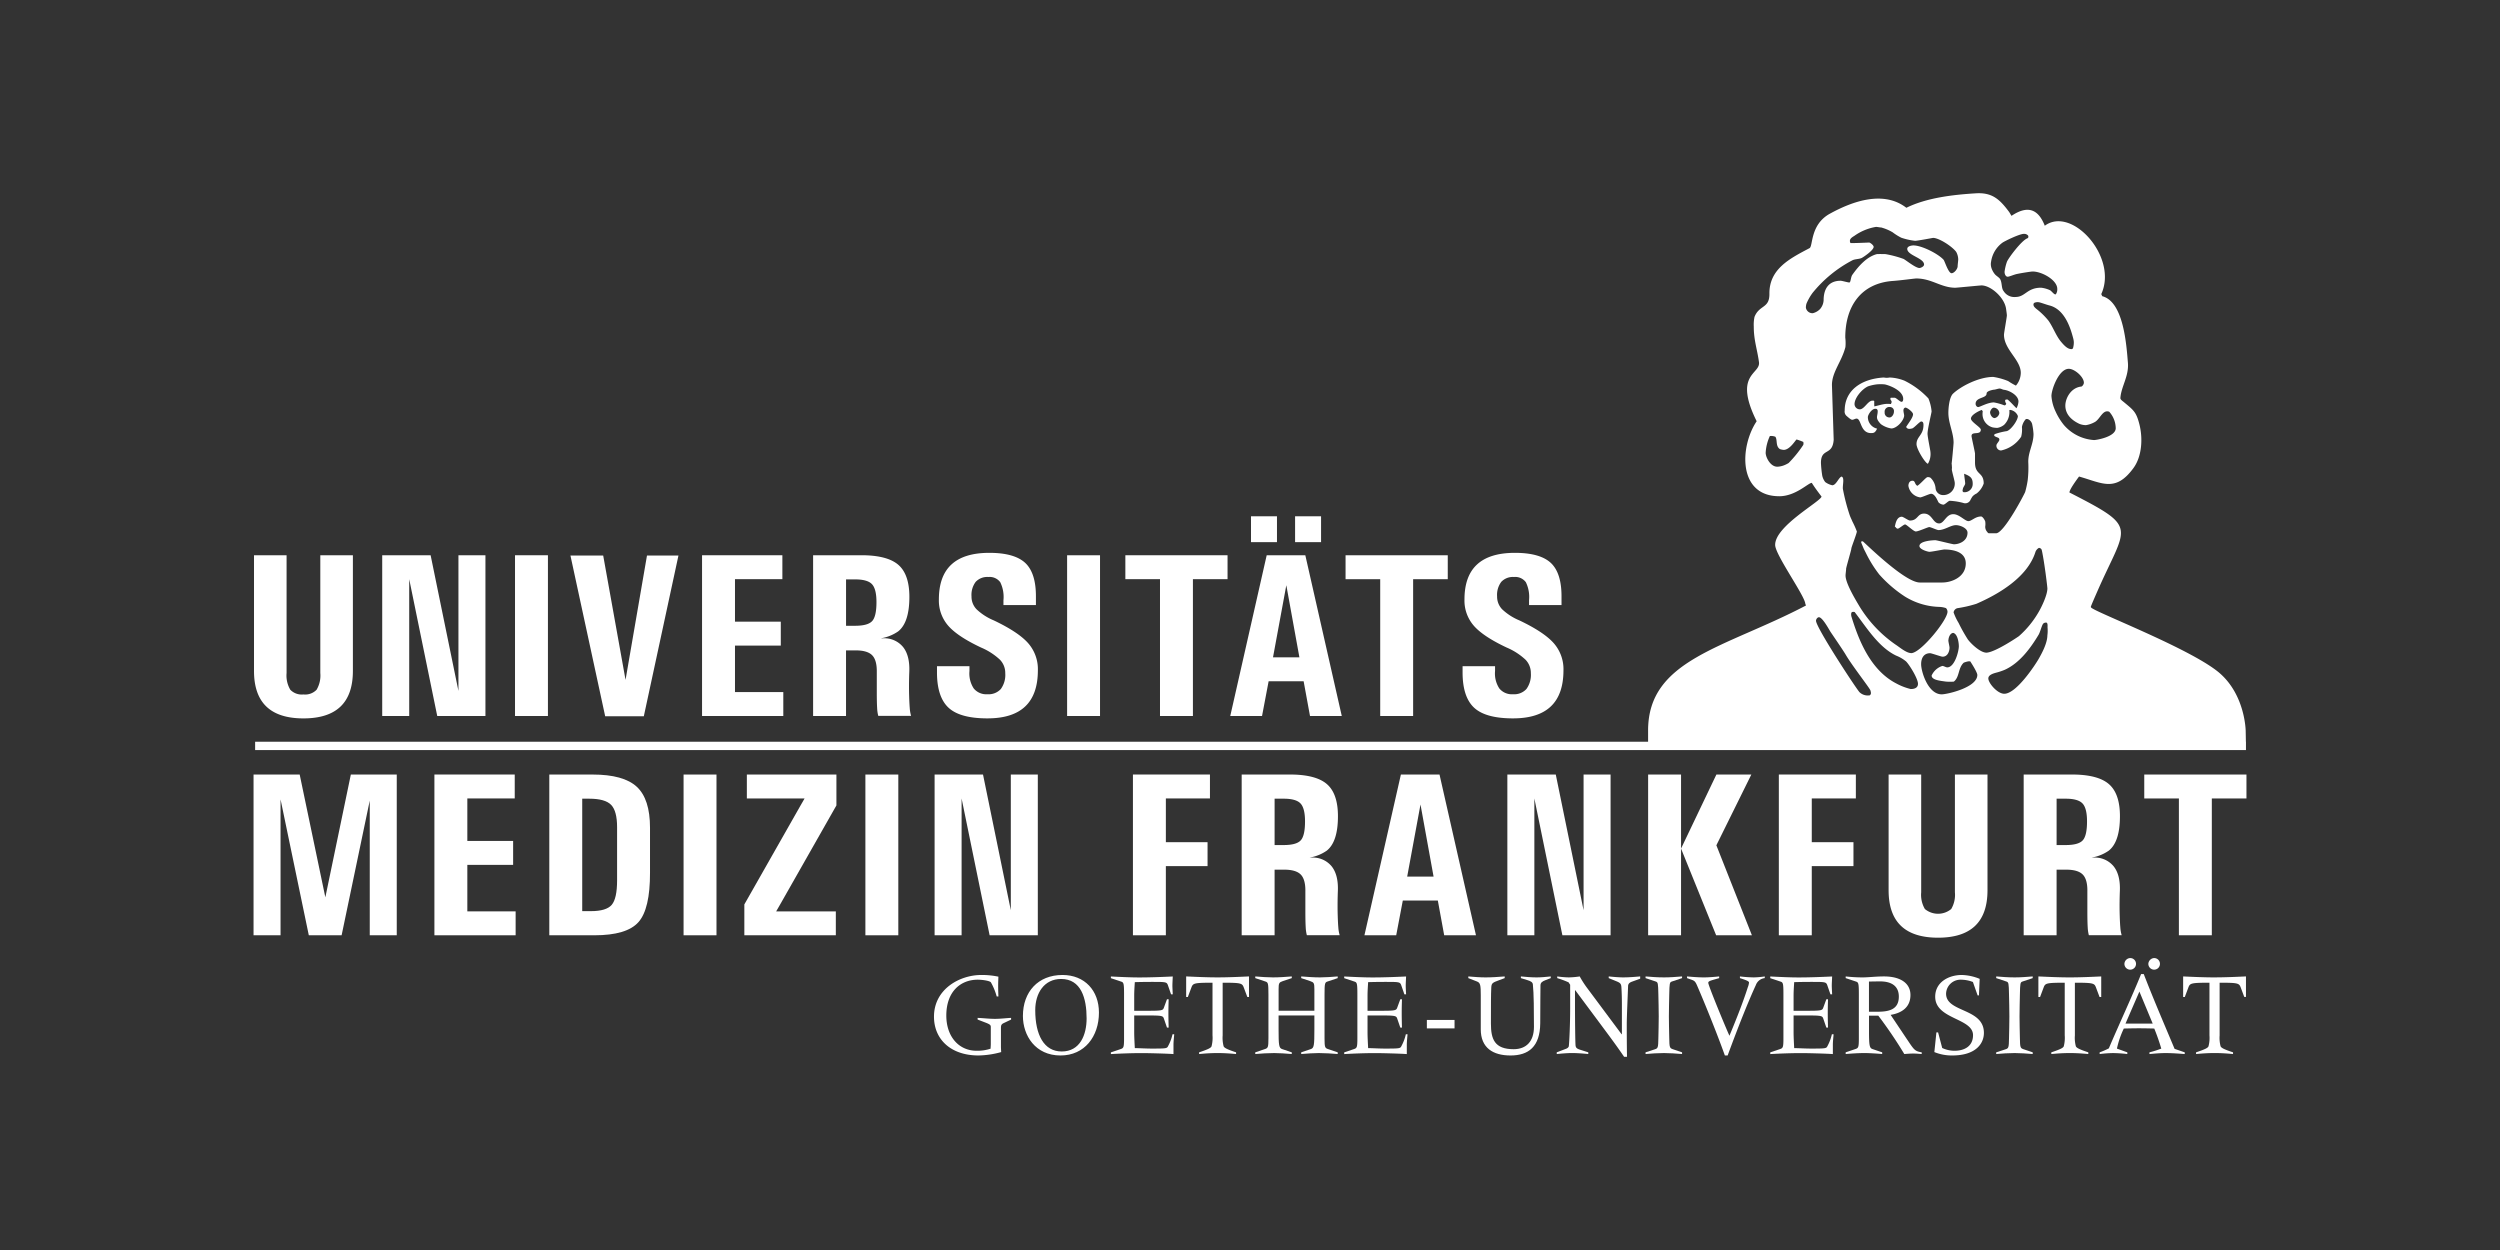 <svg xmlns="http://www.w3.org/2000/svg" xmlns:xlink="http://www.w3.org/1999/xlink" width="600" height="300" viewBox="0 0 600 300">
  <rect x="0" y="0" width="600" height="300" fill="#333333" stroke="none"/>
  <defs>
    <clipPath id="clip-path">
      <rect id="Rechteck_35" data-name="Rechteck 35" width="478.299" height="207.265" fill="#fff"/>
    </clipPath>
    <clipPath id="clip-Logo_20">
      <rect width="600" height="300"/>
    </clipPath>
  </defs>
  <g id="Logo_20" data-name="Logo – 20" clip-path="url(#clip-Logo_20)">
    <g id="Gruppe_198" data-name="Gruppe 198" transform="translate(60.851 46.368)" style="isolation: isolate">
      <g id="Gruppe_197" data-name="Gruppe 197" clip-path="url(#clip-path)">
        <path id="Pfad_17269" data-name="Pfad 17269" d="M366.166,72.73c3.955,0,7.012-3.25,7.816-3.208.707,1.136,1.523,2.213,2.332,3.278-.089,1.146-11.281,7.123-11.123,11.677.083,2.393,7.069,12.075,7.23,14.042l.162.433c-19.526,10.248-37.965,12.933-37.89,30.09v2.6H.38v2h477.8v-1h0v-1h-.018l-.047-2.575s-.076-8.519-6.241-13.877c-6.2-5.38-27.3-13.647-30.37-15.427-.13-.077-.561-.278-.554-.481s1.293-3.107,1.473-3.518c7.1-16.3,10.322-15.247-6.616-23.939.074-.817,1.756-3.067,2.313-3.825,5.58,1.57,8.742,3.859,13.055-2.027,2.088-2.85,2.256-7.181,1.454-10.414-.774-3.1-1.417-3.474-3.815-5.471-.225-.188-.8-.569-.774-.923.19-2.771,2.082-5.237,1.808-8.48-.341-4.022-.972-14.627-6.16-15.965l-.234-.509c4.083-8.83-7.056-21.228-13.555-16.4-1.551-3.978-4.075-5-7.991-2.374l-.541-.9c-2.21-2.967-4-4.758-8.015-4.508C407.949.36,401.584,1.078,396.678,3.5,391.239-.7,383.839,1.873,378.3,4.931c-4.747,2.623-4,7.795-4.858,8.252-4.538,2.409-9.71,4.906-9.634,10.96.044,3.56-2.414,2.622-3.574,5.531a8.93,8.93,0,0,0-.178,2.358c-.011,3.209.843,5.5,1.249,8.517.4,2.954-6.232,2.767-.557,14.178-4.115,6.163-4.493,18,5.423,18m21.884,46.643s.268.713-.006.977c-.127.121-.062.188-.406.188a2.831,2.831,0,0,1-2.193-.757c-.689-.675-10.46-15.524-10.46-17.177,0-.347.347-.833.7-.833.835,0,2.371,2.846,2.717,3.4.281.451,3.025,4.413,3.756,5.666,1.547,2.625,5.9,8.185,5.9,8.531m-4.427-18.837a1.077,1.077,0,0,1,.639,0c2.977,3.907,5.784,8.456,9.955,10.456a8.765,8.765,0,0,1,2.383,1.4c.834.854,2.851,4.117,2.851,5.368,0,1.215-1.353,1.25-1.738,1.25a14.2,14.2,0,0,1-3.507-1.362c-6.306-3.269-9.1-10.728-10.738-16.078,0,0-.2-.835.155-1.033m23.135,6.74c.053-.929.564-1.741,1.178-1.737,1.072.3,1.323,2.468,1.323,3.2,0,1.2-1.008,5.072-2.783,5.072-.344,0-.831-.348-1.178-.348a4.256,4.256,0,0,0-2.571,2.3c0,1.077,1.978,1.254,3.41,1.456a11.141,11.141,0,0,0,1.919.005c1.406-1.1.98-3.259,2.39-4.546a5.935,5.935,0,0,1,1.087-.316H412c.053.05,1.708,2.6,1.708,3.262,0,3.024-7.247,4.657-8.551,4.657-3.284,0-4.935-5.456-4.935-7.23,0-1.58.715-2.64,2.156-2.64.347,0,2.638.834,2.987.834,1.3,0,1.67-1.423,1.67-2.155,0-.347-.3-1.462-.279-1.808m23.767-1.137c-.03,1.9-1.325,4.3-2.141,5.708-.784,1.355-5.292,8.289-8.211,8.289-1.651,0-3.823-2.571-3.823-3.684,0-.817,1.147-1.18,1.859-1.372a14.952,14.952,0,0,0,2.073-.69c3.582-1.615,6.2-5.2,8.122-8.4.444-.739.821-2.53,1.2-2.749a.967.967,0,0,1,.628-.19c.42.013.328.868.328,1.149a8.765,8.765,0,0,1-.039,1.942m.005-11.3c0,1.6-1.383,4.466-2.146,5.752A23.06,23.06,0,0,1,423.7,106.3c-.324.243-5.575,3.778-7.693,3.965-1.509.135-3.975-2.295-4.609-3.22a38.315,38.315,0,0,1-2.18-3.9,13.444,13.444,0,0,1-1.207-2.535A1.232,1.232,0,0,1,408.9,99.6a29.139,29.139,0,0,0,4.572-1.053c5.3-2.294,12.264-6.352,14.174-12.417a1.8,1.8,0,0,1,.874-1.022c.432.154.583.183.7.75.614,2.886,1.3,8.635,1.3,8.982m8.758-49.353c0,.384-.394.9-.618.92-2.505.262-3.83,2.817-3.83,4.573,0,1.928,1.29,3.426,3.425,4.4a4.366,4.366,0,0,0,1.519.286,6.472,6.472,0,0,0,2.18-.772c1.233-.728,1.865-3.046,3.413-2.445a6.07,6.07,0,0,1,1.557,3.949c0,2.084-4.64,2.848-5.214,2.848a10.461,10.461,0,0,1-7.246-3.638,15.18,15.18,0,0,1-2-3.267,10.374,10.374,0,0,1-.97-3.661c0-1.562,1.771-6.533,4.17-6.533,1.389,0,3.615,1.947,3.615,3.336M436.68,34.7a4.372,4.372,0,0,1,.186,1.048,4.868,4.868,0,0,1-.167,1.339.4.4,0,0,1-.4.334c-.832,0-1.581-.651-2.556-1.832-1.214-1.5-1.844-3.426-2.972-5.009a17.491,17.491,0,0,0-2.443-2.461c-.251-.219-1.094-.761-1.133-1.262a.56.56,0,0,1,.151-.526,1.871,1.871,0,0,1,1.032-.17c.346,0,1.791.561,2.655.784,3.519.906,4.95,5.067,5.649,7.755m-19.663-18.31a6.857,6.857,0,0,1,2.692-4.494c.472-.355,4.094-2.14,5.191-2.14a1.25,1.25,0,0,1,.858.284.44.44,0,0,1,.193.407.383.383,0,0,1-.193.365c-1.394.446-4.679,4.864-4.961,5.687a11.687,11.687,0,0,0-.555,2.364c0,.573.261,1.181.766,1.181.346,0,1.532-.52,2.21-.658,1.251-.261,3.419-.593,3.767-.593,2.224,0,5.908,2.05,5.908,4.17a2.042,2.042,0,0,1-.31,1.24c-.286.4-1.027-.714-1.452-.931A6.906,6.906,0,0,0,429,22.683c-3.372,0-3.771,2.225-6.118,2.225a3.027,3.027,0,0,1-2.867-1.416c-.557-.678-.336-1.873-.79-2.794-.226-.469-.947-.82-1.293-1.236a4.649,4.649,0,0,1-.85-1.556,3.066,3.066,0,0,1-.065-1.518m-2.335,5.74c2.257,0,5.543,2.892,5.924,5.62.071.539.191,1.261.191,1.609s-.694,4.239-.694,4.588c0,3.6,4.033,6.012,4.033,9.174a4.765,4.765,0,0,1-1.166,3.057,14.505,14.505,0,0,1-1.855-1.082,15.594,15.594,0,0,0-3.584-1c-3.439,0-7.754,2.221-9.648,4.012-.937.887-1.125,3.581-1.125,4.606,0,2.486,1.251,4.78,1.251,7.16,0,.348-.42,4.89-.47,5.012.053.258.053.682.087,1.111-.035.151-.034-.006-.034.342s.694,2.78.694,3.127a2.746,2.746,0,0,1-2.777,2.99,1.812,1.812,0,0,1-1.811-1.529,4,4,0,0,0-1.215-2.618,1.178,1.178,0,0,0-.729-.162c-.348,0-1.56,1.517-2.431,2.084-.713-.373-.466-1.219-1.177-1.219-.973,0-.982,1.131-.982,1.219a3.318,3.318,0,0,0,2.854,2.78c.343,0,2.232-.87,2.579-.87,1.042,0,1.639,1.9,1.813,2.075a1.8,1.8,0,0,0,1.166.535c.347,0,1.182-.928,1.53-.928a15.559,15.559,0,0,1,3.222.514,1.36,1.36,0,0,0,1.687-.632,6.739,6.739,0,0,1,.542-.932,3.042,3.042,0,0,1,.963-.693,5.1,5.1,0,0,0,1.717-2.4c0-2.833-2.086-1.948-2.086-5.059V62.495c0-.347-.834-3.875-.834-4.222,0-1.234,2.227-.087,2.227-1.53,0-.556-2.367-1.859-2.367-2.642,0-.989,2.222-1.977,2.6-2.081.365.477.186.309.186.761a3.31,3.31,0,0,0,2.412,3.426,6.416,6.416,0,0,0,1.134.119,3.529,3.529,0,0,0,1.625-.733,4.306,4.306,0,0,0,1.265-3.391s-.11-.186.238-.186a2.341,2.341,0,0,1,1.806,1.46c0,1.06-1.722,3.422-2.695,3.631a15.678,15.678,0,0,0-2.872.718c-.26.352,0,.487,0,.487.655.406,1.12.291,1.12.865,0,.347-.7.971-.7,1.32a1.122,1.122,0,0,0,1.114,1.25,7.756,7.756,0,0,0,4.818-3.3,6.755,6.755,0,0,0,.185-2.334,3.807,3.807,0,0,1,.91-1.869c.5-.254,1.329.357,1.538,1.156a15.427,15.427,0,0,1,.332,2.381c0,2.537-1.371,4.411-1.25,6.947a26.9,26.9,0,0,1-.14,4.1,22.162,22.162,0,0,1-.61,2.867c-.106.383-5.072,9.923-6.983,9.923h-1.653c-.345,0-.378-.246-.571-.438a1.875,1.875,0,0,1-.384-1.161,4.192,4.192,0,0,0,.005-1.23c-.14-.436-.649-1.2-.995-1.2-1.426,0-2.259,1.113-3.057,1.113s-2.19-1.669-3.618-1.669c-1.753,0-2.169,2.224-3.4,2.224-1.513,0-1.669-2.362-3.617-2.362-1.651,0-1.442,1.667-3.4,1.667-.35,0-1.59-.913-1.939-.913-1.389,0-1.567,2.118-1.675,2.364.247.1.346.5.694.5s1.429-1.015,1.776-1.015,2.008,1.67,2.557,1.685c.623.018,2.9-1.053,3.247-1.053s1.851.722,2.2.722c1.513,0,2.907-1.182,4.193-1.182,1.026,0,2.781.713,2.781,1.808,0,2-1.964,2.78-3.267,2.78-.348,0-4.1-.973-4.449-.973-.728,0-3.823.192-3.823,1.39,0,.835,2.068,1.408,2.434,1.391.748-.039,3.2-.556,3.544-.556,1.946,0,5.143.468,5.143,3.335,0,3.285-3.389,4.588-5.647,4.588h-5.423c-3.578-.064-12.815-9.191-13.631-9.882h-.345c.014.053-.036.043-.059.267l.655,1.591c.177.343.357.686.489.959a29.238,29.238,0,0,0,3.19,5.131,30.363,30.363,0,0,0,6.152,5.3,16.569,16.569,0,0,0,8.359,2.492,5.363,5.363,0,0,1,1.513.289,1.311,1.311,0,0,1,.361.855c0,1.961-6,9.368-8.425,9.91a.912.912,0,0,1-.376.029c-1.184-.083-2.673-1.393-3.689-2.054a30.463,30.463,0,0,1-8.6-9.1c-1.043-1.756-3.381-5.615-3.381-7.473,0-.349.139-1.252.139-1.6s1.254-4.518,1.254-4.865c0-.32,1.178-3.235,1.328-4.086a22.181,22.181,0,0,0-1.075-2.407c-.208-.521-.469-.979-.7-1.677A47.176,47.176,0,0,1,381.446,71c-.116-.941.452-2.768-.329-2.991-.723.253-1.277,2.086-2.231,2.086a4.427,4.427,0,0,1-1.689-.776,3.9,3.9,0,0,1-.706-1.506,27.528,27.528,0,0,1-.315-3.071c0-3.72,2.779-1.62,3.057-5.561l-.417-13.137c0-3.146,2.348-5.613,3.235-9.124a10.656,10.656,0,0,0-.036-2.276c0-7.542,3.816-13.05,11.46-13.588,1.792-.122,5.219-.592,5.567-.592,3.755,0,5.945,2.224,9.385,2.224.347,0,5.908-.555,6.255-.555m5.977,28.44c-.158.176-.141.338-.486.338a13.05,13.05,0,0,0-2.5-.7c-1.461,0-3.338,1.114-3.755,1.114-.349,0-.625-.417-.625-.766,0-1.669,2.639-1.251,2.639-2.5,0-.643,1.686-.9,1.741-.9.345,0,1.04-.276,1.386-.276s.669.26,1.122.312c1.18.139,3.4,1.285,3.4,2.814a3.753,3.753,0,0,1-.476,1.6c-.615-.575-1.307-1.406-2.121-2.088h-.372c-.109.122-.228-.066-.228.28s.131.457.277.777m-1.668,2.213a1.478,1.478,0,0,1-1.113,1.182c-.642,0-1.1-.825-1.111-1.39-.007-.278.4-1.112.906-1.112a1.405,1.405,0,0,1,1.318,1.32m-8.453,14.542c1.5.582,2.058,1.011,2.058,2.418a1.97,1.97,0,0,1-1.876,2.017c-.348,0-.359,0-.488-.151-.161-.187.012-.633.012-.633-.011-.346.55-.954.546-1.3-.01-.635-.14-1.035-.252-2.35M372.7,26.508a12.592,12.592,0,0,1,1.441-2.547,30.456,30.456,0,0,1,9.58-7.856c.607-.312,1.585-.262,2.228-.557.347-.156,2.877-1.848,2.877-2.665,0-.348-.646-.908-1.051-1.044,0,0-4.13.184-4.488.12-.064-.056-.159-.189-.159-.535,0-.661.878-1.026,1.268-1.327a12.453,12.453,0,0,1,4.988-2.01c.347,0,.9.139,1.251.139a11.133,11.133,0,0,1,2.745,1.157,13.033,13.033,0,0,0,2.073,1.3,15.6,15.6,0,0,0,3.312.743c.609,0,4.26-.7,4.312-.7,1.425,0,4.572,2.028,5.563,3.364a3.916,3.916,0,0,1,.483,1.779c0,.348-.142,1.322-.142,1.669,0,.643-.831,1.668-1.459,1.668-.762,0-1.668-2.96-1.909-3.221-1.269-1.424-5.231-3.452-7.263-3.452-.174,0-1.46.087-1.46.833,0,1.565,4.031,2.191,4.031,3.755,0,.5-.835.834-1.112.834-.956,0-3.4-2.021-3.847-2.194a25.344,25.344,0,0,0-4.289-1.143c-1.679-.04-1.942,0-2.073,0-2.389.623-4.346,2.794-5.895,4.976-.389.551-.368,1.836-.718,1.836s-1.737-.416-2.085-.416c-2.952,0-4.083,2.05-4.083,4.657a3.528,3.528,0,0,1-.851,2.129,3.656,3.656,0,0,1-1.738,1,1.594,1.594,0,0,1-1.667-1.32,3.362,3.362,0,0,1,.137-.972m-8.787,31.773a2.77,2.77,0,0,1,1.321.173c.546.749,0,2.261,1.105,2.966a4.137,4.137,0,0,0,.879.188c1.564,0,2.919-2.5,3.127-2.5a14.193,14.193,0,0,1,1.591.583,1.252,1.252,0,0,1,0,.72,28.964,28.964,0,0,1-3.508,4.338,6.649,6.649,0,0,1-1.117.557,4.875,4.875,0,0,1-1.622.336c-1.669,0-2.781-2.294-2.781-3.334a10.922,10.922,0,0,1,1.005-4.023" fill="#fff"/>
        <path id="Pfad_17270" data-name="Pfad 17270" d="M396.154,44.969a10.874,10.874,0,0,0-3.5-.738,3.393,3.393,0,0,1-1.393,0c-5.463.331-9.385,3.112-9.385,7.925a1.4,1.4,0,0,0,.476,1.322c.313.26.984.9,1.33.9s.7-.279,1.042-.279c1.166,0,.852,3.477,3.476,3.477.676,0,1-.108,1.451-1.074a2.841,2.841,0,0,1-2.215-2.75c0-.556.885-2.016,1.807-2.016.348,0,.348.139.438.119-.02.229.118.091.118.438,0,1.354-.712,1.576.749,3.123a5.772,5.772,0,0,0,2.515,1.047c1.254,0,2.9-1.728,3.079-2.978.069-.559-.57-1.752.277-2.029.392-.051,1.86,1.046,1.86,1.6,0,.8-1.085,2.1-1.667,3.06a1.609,1.609,0,0,0,.33.34c.365.233,1.114,0,1.114,0,.344,0,1.822-1.665,2.168-1.665.468,0,.558.38.558.833,0,2.467-1.669,2.763-1.669,4.588,0,1.233,2.125,4.639,2.738,4.721a4.566,4.566,0,0,0,.6-2.844c0-.349-.692-3.557-.694-4.379,0-1.141.973-5.006.973-5.353a10.568,10.568,0,0,0-.763-3.1,19.849,19.849,0,0,0-5.81-4.293m-3.505,8.855a1.128,1.128,0,0,1-1.184-1.252,1.113,1.113,0,0,1,1.251-1.25.968.968,0,0,1,.975,1.111c0,.644-.488,1.391-1.042,1.391M395.5,50.07c-.349,0-1.27-.973-1.617-.976h-.929c-.116.122-.1-.066-.1.281s.28.347.28.695-.139.348-.163.539c-1.48-.192-2.254.172-3.983.559-.025-.473-.025-.889-.02-1.28-.123-.116-.076-.1-.423-.1-1.111,0-1.945,2.086-3.059,2.086a1.281,1.281,0,0,1-1.249-1.25c0-1.495,1.778-3.609,3.239-4.27a10.9,10.9,0,0,1,1.97-.458,9.3,9.3,0,0,1,2.1,0c1.466.349,4.372,1.582,4.372,3.475,0,.347-.071.695-.419.695" fill="#fff"/>
        <path id="Pfad_17271" data-name="Pfad 17271" d="M173.777,197.924v.406l1.74.667c1.306.493,1.422.668,1.422,1.132v4.119c0,.2-.029.638-.058,1.073a10.2,10.2,0,0,1-3.336.494c-4.322,0-7.281-3.453-7.281-8.442,0-5.8,3.452-8.615,7.542-8.615,1.131,0,2.872.262,3.162.639a15.185,15.185,0,0,1,1.392,3.393h.406c-.028-.841-.058-1.682-.058-2.523,0-.726.03-1.48.058-2.234a19.414,19.414,0,0,0-4.119-.406c-5.134,0-11.342,3.364-11.342,10.007,0,5.454,4.061,9.311,10.675,9.311a21.446,21.446,0,0,0,5.453-.812c-.028-.522-.058-1.015-.058-1.3V200.36c0-.608.088-.9.61-1.16l1.827-.87v-.406c-1.276.059-2.552.232-3.858.232-1.392,0-2.784-.173-4.177-.232" fill="#fff"/>
        <path id="Pfad_17272" data-name="Pfad 17272" d="M194.134,187.628c-5.86,0-9.486,4.06-9.486,9.833,0,4.7,2.988,9.485,9.023,9.485,5.771,0,9.224-4.554,9.224-10.3,0-5.279-3.424-9.02-8.761-9.02m-.174,18.361c-4.235,0-6.353-3.945-6.353-9.921,0-4.118,2.176-7.483,6.208-7.483,4.787,0,6.121,4.612,6.121,9.456,0,3.945-1.567,7.948-5.976,7.948" fill="#fff"/>
        <path id="Pfad_17273" data-name="Pfad 17273" d="M219.365,204.915c-.29.348-.725.377-3.829.377-1.3,0-2.668-.087-4.032-.116-.058-1.218-.145-2.553-.145-3.887v-3.945h3.017c3.51,0,3.858.058,4.09.7l.754,2.205h.406c-.029-1.219-.058-2.321-.058-3.51,0-1.073.029-2.175.058-3.278h-.406l-.754,2.06c-.232.637-.58.7-4.09.7h-3.017v-3.568c0-1.218.087-2.291.145-3.307,1.073-.028,2.407-.058,4.09-.058,3.336,0,3.568,0,3.858.813l.754,2.175h.406c-.029-.667-.087-1.654-.087-2.088s.058-1.48.087-2.2c-2.553.116-5.279.232-8.035.232-2.2,0-4.409-.116-6.816-.232v.406l2.436.812c.638.2.725.407.725,3.133v10.5c0,2.234-.116,2.35-.928,2.612l-2.233.753v.407c2.088-.117,4.873-.233,7.425-.233,1.625,0,6.092.116,7.6.233v-2.205c0-.841.116-1.711.174-2.553h-.406a11.226,11.226,0,0,1-1.189,3.075" fill="#fff"/>
        <path id="Pfad_17274" data-name="Pfad 17274" d="M223.827,187.975v4.932h.406l.87-2.321c.377-.986.7-1.1,5.048-1.1V202.13a7.95,7.95,0,0,1-.232,2.612c-.145.376-.784.724-2.988,1.45v.406c1.363-.116,2.64-.232,4.438-.232s3.075.116,4.438.232v-.406c-2.205-.726-2.813-1.074-2.988-1.45a7.95,7.95,0,0,1-.232-2.612V189.484c4.351,0,4.67.116,5.048,1.1l.87,2.321h.406v-4.932c-2.524.116-5.019.232-7.542.232s-5.018-.116-7.542-.232" fill="#fff"/>
        <path id="Pfad_17275" data-name="Pfad 17275" d="M251.439,187.975v.406l2.175.726c.871.29.986.493.986,1.914v5.192h-8.586v-5.192c0-1.421.116-1.624.987-1.914l2.175-.726v-.406c-1.537.116-3.016.232-4.5.232-1.363,0-2.785-.116-4.263-.232v.406l2.435.813c.639.2.726.406.726,3.133v10.5c0,2.233-.117,2.349-.929,2.611l-2.232.754v.406c1.392-.116,3.074-.232,4.553-.232,1.015,0,2.958.116,4.206.232v-.406l-2.321-.783c-.753-.262-.841-.9-.841-4.67v-3.4H254.6v3.4c0,3.77-.086,4.408-.841,4.67l-2.32.783v.406c1.247-.116,3.19-.232,4.206-.232,1.479,0,3.162.116,4.554.232v-.406l-2.234-.754c-.813-.262-.927-.378-.927-2.611v-10.5c0-2.727.086-2.93.724-3.133l2.437-.813v-.406c-1.48.116-2.9.232-4.265.232-1.478,0-2.958-.116-4.5-.232" fill="#fff"/>
        <path id="Pfad_17276" data-name="Pfad 17276" d="M275.363,204.915c-.29.348-.726.377-3.829.377-1.306,0-2.669-.087-4.032-.116-.058-1.218-.145-2.553-.145-3.887v-3.945h3.017c3.51,0,3.858.058,4.09.7l.755,2.205h.4c-.029-1.219-.058-2.321-.058-3.51,0-1.073.029-2.175.058-3.278h-.4l-.755,2.06c-.232.637-.58.7-4.09.7h-3.017v-3.568c0-1.218.087-2.291.145-3.307,1.074-.028,2.408-.058,4.09-.058,3.335,0,3.568,0,3.858.813l.754,2.175h.406c-.028-.667-.087-1.654-.087-2.088s.059-1.48.087-2.2c-2.553.116-5.279.232-8.034.232-2.2,0-4.41-.116-6.817-.232v.406l2.436.812c.639.2.725.407.725,3.133v10.5c0,2.234-.116,2.35-.928,2.612l-2.233.753v.407c2.088-.117,4.872-.233,7.425-.233,1.624,0,6.091.116,7.6.233v-2.205c0-.841.115-1.711.174-2.553h-.407a11.226,11.226,0,0,1-1.189,3.075" fill="#fff"/>
        <rect id="Rechteck_32" data-name="Rechteck 32" width="6.643" height="2.031" transform="translate(281.596 198.418)" fill="#fff"/>
        <path id="Pfad_17277" data-name="Pfad 17277" d="M304.16,187.975v.406l1.6.493c.783.233,1.218.494,1.276,1.016.233,2,.262,6.613.262,10.181,0,3.481-1.828,5.367-4.874,5.367-4.613,0-5.453-2.438-5.453-6.15,0-4.467,0-6.961.087-8.673.058-1.015.29-1.161,1.885-1.741l1.334-.493v-.406c-1.537.116-3.046.232-4.583.232-1.363,0-2.726-.116-4.148-.232v.406l2.089.813c.812.318.9.9.9,3.336v8.15c0,4.438,2.93,6.266,7.136,6.266,4.321,0,7.077-2.089,7.136-7.716.058-5.163,0-7.542.058-9.166.029-.61.435-.9,1.189-1.19l1.276-.493v-.406c-1.16.116-2.291.232-3.393.232-1.277,0-2.525-.116-3.771-.232" fill="#fff"/>
        <path id="Pfad_17278" data-name="Pfad 17278" d="M328.84,188.207c-1.189,0-2.408-.116-3.6-.232v.406l1.915.783c.841.348,1.074.58,1.131,1.393.087,1.42.117,2.842.117,4.234v7.02l-.059.058-8.209-11.022a23.159,23.159,0,0,1-1.855-2.872,19.89,19.89,0,0,1-2.612.232,22.558,22.558,0,0,1-2.785-.232v.406a23.622,23.622,0,0,1,2.726,1.015l.378.58v5.744c0,3.713-.2,8.035-.319,8.963-.029.261-.29.522-.7.667l-2.2.841v.407c1.247-.117,2.465-.233,3.713-.233,1.275,0,2.582.116,3.857.233v-.407l-1.914-.609c-.842-.261-1.045-.493-1.131-.957-.088-.552-.145-6.266-.145-10.1v-3.249h.057L323.1,199.2c1.973,2.669,3.975,5.309,5.83,8.065h.7c-.058-3.307-.058-6.643-.058-7.832,0-1.683.232-6.817.318-9.166.029-.523.32-.813.958-1.045l1.943-.7v-.551c-1.335.116-2.639.232-3.944.232" fill="#fff"/>
        <path id="Pfad_17279" data-name="Pfad 17279" d="M334.084,187.975v.406l2.435.813c.552.174.581.406.639,3.133.03,1.74.087,3.509.087,5.25s-.057,3.509-.087,5.25c-.029,2.233-.115,2.408-.842,2.639l-2.232.726v.406c1.3-.116,2.987-.232,4.437-.232,1.277,0,2.959.116,4.323.232v-.406l-2.234-.754c-.725-.262-.812-.436-.841-2.669-.029-1.683-.087-3.452-.087-5.192s.058-3.51.087-5.25c.058-2.727.086-2.959.638-3.133l2.437-.813v-.406c-1.451.116-2.871.232-4.323.232-1.624,0-3.044-.116-4.437-.232" fill="#fff"/>
        <path id="Pfad_17280" data-name="Pfad 17280" d="M356.734,187.975v.406c1.277.406,2.176.726,2.176,1.044a3.924,3.924,0,0,1-.29,1.161c-1.015,3.22-2.64,7.4-4.409,11.631-1.364-3.074-5.077-12.1-5.077-12.705,0-.318.262-.464,1.6-.841l1.016-.29v-.406c-1.219.116-2.467.232-3.685.232-1.334,0-2.7-.116-4.032-.232v.406l.812.29c.928.32,1.131.406,1.6,1.48,1.827,4.206,4.786,11.515,6.672,16.795h.666c2.67-7.252,4.961-12.966,6.788-16.941a2.544,2.544,0,0,1,2.118-1.624v-.406a19.846,19.846,0,0,1-2.64.232,31.68,31.68,0,0,1-3.307-.232" fill="#fff"/>
        <path id="Pfad_17281" data-name="Pfad 17281" d="M377.615,204.915c-.29.348-.725.377-3.829.377-1.306,0-2.669-.087-4.032-.116-.058-1.218-.145-2.553-.145-3.887v-3.945h3.017c3.51,0,3.858.058,4.09.7l.755,2.205h.4c-.029-1.219-.058-2.321-.058-3.51,0-1.073.029-2.175.058-3.278h-.4l-.755,2.06c-.232.637-.58.7-4.09.7h-3.017v-3.568c0-1.218.087-2.291.145-3.307,1.074-.028,2.408-.058,4.09-.058,3.336,0,3.568,0,3.858.813l.754,2.175h.406c-.028-.667-.087-1.654-.087-2.088s.059-1.48.087-2.2c-2.553.116-5.279.232-8.034.232-2.205,0-4.41-.116-6.817-.232v.406l2.436.812c.639.2.725.407.725,3.133v10.5c0,2.234-.116,2.35-.928,2.612l-2.233.753v.407c2.088-.117,4.873-.233,7.425-.233,1.624,0,6.091.116,7.6.233v-2.205c0-.841.115-1.711.174-2.553H378.8a11.247,11.247,0,0,1-1.19,3.075" fill="#fff"/>
        <path id="Pfad_17282" data-name="Pfad 17282" d="M396.9,203.175l-4-5.975c2.67-.436,4.758-1.827,4.758-4.758,0-2.9-2.495-4.467-6.325-4.467-2.058,0-3.712.233-5.22.233a36.559,36.559,0,0,1-4-.233v.406l2.436.813c.639.2.725.406.725,3.133v10.5c0,2.233-.115,2.349-.928,2.611l-2.233.754v.406c1.392-.116,3.075-.232,4.553-.232,1.016,0,2.959.116,4.208.232v-.406l-2.322-.783c-.754-.262-.841-.9-.841-4.67V197.4h2.234a104.948,104.948,0,0,1,6.236,9.2c.726-.058,1.45-.116,2.147-.116.667,0,1.363.058,2.03.116v-.406c-1.624-.29-1.77-.493-3.451-3.017m-7.223-6.729H387.7v-7.252c.871,0,1.741-.029,2.668-.029,2.727,0,4.5,1.1,4.5,3.655,0,3.19-2.494,3.626-5.191,3.626" fill="#fff"/>
        <path id="Pfad_17283" data-name="Pfad 17283" d="M406.207,192.123a3.455,3.455,0,0,1,3.51-3.365,8.048,8.048,0,0,1,2.93.552l1.13,3.219h.32l.174-3.974a12.045,12.045,0,0,0-4.293-.928c-3.133,0-6.382,1.711-6.382,5.221,0,5.454,9.079,5.1,9.079,9.224,0,2.7-2.117,3.742-4.438,3.742a6.876,6.876,0,0,1-2.959-.668l-.986-3.741h-.406l-.493,4.728a11.065,11.065,0,0,0,4.293.812c5.714,0,7.6-2.9,7.6-5.424,0-6-9.079-4.844-9.079-9.4" fill="#fff"/>
        <path id="Pfad_17284" data-name="Pfad 17284" d="M418.24,187.975v.406l2.437.813c.55.174.58.406.637,3.133.03,1.74.087,3.509.087,5.25s-.057,3.509-.087,5.25c-.029,2.233-.116,2.408-.841,2.639l-2.233.726v.406c1.305-.116,2.987-.232,4.437-.232,1.277,0,2.959.116,4.323.232v-.406l-2.234-.754c-.725-.262-.812-.436-.841-2.669-.029-1.683-.087-3.452-.087-5.192s.058-3.51.087-5.25c.058-2.727.086-2.959.638-3.133l2.437-.813v-.406c-1.45.116-2.872.232-4.323.232-1.623,0-3.045-.116-4.437-.232" fill="#fff"/>
        <path id="Pfad_17285" data-name="Pfad 17285" d="M443.444,187.975c-2.523.116-5.017.232-7.542.232s-5.017-.116-7.541-.232v4.932h.406l.87-2.321c.377-.986.7-1.1,5.047-1.1V202.13a7.92,7.92,0,0,1-.232,2.612c-.145.376-.783.724-2.987,1.45v.406c1.363-.116,2.639-.232,4.437-.232s3.075.116,4.439.232v-.406c-2.205-.726-2.814-1.074-2.988-1.45a7.921,7.921,0,0,1-.232-2.612V189.484c4.35,0,4.67.116,5.047,1.1l.87,2.321h.406Z" fill="#fff"/>
        <path id="Pfad_17286" data-name="Pfad 17286" d="M453.652,187.4h-.638c-2.089,5.221-5.221,11.892-7.745,17.839a18.116,18.116,0,0,1-2.205.957v.406a30.03,30.03,0,0,1,3.22-.232,33.359,33.359,0,0,1,3.423.232v-.406l-2.495-.9a21.455,21.455,0,0,1,1.654-4.816c1.218-.028,2.407-.057,3.626-.057s2.465.029,3.682.057a50.8,50.8,0,0,1,1.684,4.816,24.352,24.352,0,0,1-2.843.9v.406c1.306-.116,2.582-.232,3.887-.232,1.538,0,3.046.116,4.583.232v-.406l-2.437-.842c-2.466-5.887-5.076-11.921-7.4-17.954m-4.38,11.892,3.336-7.686,3.19,7.686Z" fill="#fff"/>
        <path id="Pfad_17287" data-name="Pfad 17287" d="M449.01,184.9a1.394,1.394,0,1,0,1.364-1.335,1.46,1.46,0,0,0-1.364,1.335" fill="#fff"/>
        <path id="Pfad_17288" data-name="Pfad 17288" d="M454.754,184.9a1.393,1.393,0,1,0,1.363-1.335,1.481,1.481,0,0,0-1.363,1.335" fill="#fff"/>
        <path id="Pfad_17289" data-name="Pfad 17289" d="M470.644,188.207c-2.523,0-5.018-.116-7.541-.232v4.931h.4l.871-2.32c.377-.986.7-1.1,5.047-1.1V202.13a7.909,7.909,0,0,1-.232,2.611c-.145.377-.783.725-2.987,1.45v.407c1.363-.117,2.639-.233,4.437-.233s3.075.116,4.438.233v-.407c-2.2-.725-2.813-1.073-2.987-1.45a7.909,7.909,0,0,1-.232-2.611V189.483c4.35,0,4.67.117,5.047,1.1l.87,2.32h.406v-4.931c-2.523.116-5.018.232-7.542.232" fill="#fff"/>
        <path id="Pfad_17290" data-name="Pfad 17290" d="M34.371,139.521H23.351l-6.119,29.467-6.158-29.467H0V178.1H6.48V145.564H6.5L13.262,178.1h7.875l6.753-32.327V178.1h6.481Z" fill="#fff"/>
        <path id="Pfad_17291" data-name="Pfad 17291" d="M62.9,175.232v-2.871H51.309V161.2H62.3v-5.742H51.309v-10.2H62.684v-5.742H43.407V178.1H62.9Z" fill="#fff"/>
        <path id="Pfad_17292" data-name="Pfad 17292" d="M92.377,174.945q2.8-3.159,2.775-11.854v-10.8q0-6.891-3.171-9.83t-10.61-2.94H70.981V178.1H81.809q7.764,0,10.568-3.158M78.883,145.318h1.668q3.828,0,5.264,1.477t1.435,5.386v12.742q0,4.349-1.285,5.866t-5,1.517H78.883Z" fill="#fff"/>
        <path id="Pfad_17293" data-name="Pfad 17293" d="M111.106,139.521h-7.9V178.1h7.9Z" fill="#fff"/>
        <path id="Pfad_17294" data-name="Pfad 17294" d="M139.748,175.232v-2.871H125.43l.959-1.668,13.5-23.762v-7.41H118.393v5.742h13.855l-.958,1.668-13.5,23.762v7.41h21.957Z" fill="#fff"/>
        <path id="Pfad_17295" data-name="Pfad 17295" d="M154.744,139.521h-7.9V178.1h7.9Z" fill="#fff"/>
        <path id="Pfad_17296" data-name="Pfad 17296" d="M188.225,139.521h-6.481v32.566l-6.671-32.566H163.452V178.1h6.48v-32.84l6.727,32.84h11.566Z" fill="#fff"/>
        <path id="Pfad_17297" data-name="Pfad 17297" d="M211.053,178.1h7.9V161.5h10.008v-5.742H218.955v-10.5h10.582v-5.742H211.053Z" fill="#fff"/>
        <path id="Pfad_17298" data-name="Pfad 17298" d="M260.338,176.121q-.108-1.3-.164-3.815-.027-2.433.054-4.676.191-3.937-1.463-6.056a5.816,5.816,0,0,0-4.88-2.119h-.438a10.133,10.133,0,0,0,4.129-1.668q2.681-2.133,2.68-8.258,0-5.415-2.653-7.711t-8.859-2.3H237.151V178.1h7.9v-15.75h2.3q2.844,0,3.992,1.189t1.094,4.088v4.676q0,2.571.082,3.856a9.067,9.067,0,0,0,.273,1.914h7.875a8.86,8.86,0,0,1-.328-1.955m-9.01-20.809q-1.026,1.136-4.088,1.135h-2.187V145.318h2.187q2.953,0,4.033,1.148t1.08,4.321q0,3.39-1.025,4.525" fill="#fff"/>
        <path id="Pfad_17299" data-name="Pfad 17299" d="M284.633,139.521h-9.27l-8.75,38.582h7.625l1.584-8.34h8.406l1.528,8.34h7.627Zm-7.76,24.5,3.189-17.281h.01l3.135,17.281Z" fill="#fff"/>
        <path id="Pfad_17300" data-name="Pfad 17300" d="M319.918,178.1h5.77V139.521h-6.481v32.566l-6.672-32.566H300.914V178.1h6.481v-32.84l6.726,32.84Z" fill="#fff"/>
        <path id="Pfad_17301" data-name="Pfad 17301" d="M359.469,139.521h-8.387l-8.471,17.746H342.6V139.521h-7.9V178.1h7.9V157.291l8.424,20.812h8.584l-8.532-21.6Z" fill="#fff"/>
        <path id="Pfad_17302" data-name="Pfad 17302" d="M373.973,178.1V161.5h10.008v-5.742H373.973v-10.5h10.582v-5.742H366.071V178.1h7.9Z" fill="#fff"/>
        <path id="Pfad_17303" data-name="Pfad 17303" d="M413.182,175.833q2.969-2.844,2.967-8.559V139.52h-7.821v28.274a6.712,6.712,0,0,1-.888,4.006,4.961,4.961,0,0,1-6.316,0,6.711,6.711,0,0,1-.889-4.006V139.52h-7.821v27.754q0,5.717,2.967,8.559t8.9,2.844q5.932,0,8.9-2.844" fill="#fff"/>
        <path id="Pfad_17304" data-name="Pfad 17304" d="M447.854,172.306q-.03-2.433.054-4.676.191-3.937-1.463-6.056a5.816,5.816,0,0,0-4.88-2.119h-.438a10.158,10.158,0,0,0,4.129-1.668q2.677-2.133,2.68-8.258,0-5.415-2.653-7.711t-8.859-2.3H424.83V178.1h7.9v-15.75h2.3q2.843,0,3.993,1.189t1.093,4.088v4.676q0,2.571.082,3.856a8.989,8.989,0,0,0,.274,1.914h7.875a8.857,8.857,0,0,1-.328-1.955q-.111-1.3-.164-3.815m-8.846-16.994q-1.026,1.136-4.088,1.135h-2.187V145.318h2.187q2.953,0,4.033,1.148t1.08,4.321q0,3.39-1.025,4.525" fill="#fff"/>
        <path id="Pfad_17305" data-name="Pfad 17305" d="M469.986,178.1v-32.84H478.3v-5.742H453.771v5.742h8.313V178.1h7.9Z" fill="#fff"/>
        <path id="Pfad_17306" data-name="Pfad 17306" d="M.11,114.645q0,5.715,2.967,8.559t8.9,2.843q5.934,0,8.9-2.843t2.966-8.559V86.891h-7.82v28.274a6.7,6.7,0,0,1-.889,4,3.8,3.8,0,0,1-3.158,1.135,3.8,3.8,0,0,1-3.158-1.135,6.7,6.7,0,0,1-.889-4V86.891H.11Z" fill="#fff"/>
        <path id="Pfad_17307" data-name="Pfad 17307" d="M30.881,125.473h6.48V92.633l6.727,32.84H55.654V86.891h-6.48v32.566L42.5,86.891H30.881Z" fill="#fff"/>
        <path id="Pfad_17308" data-name="Pfad 17308" d="M62.752,125.473h7.9V86.891h-7.9Z" fill="#fff"/>
        <path id="Pfad_17309" data-name="Pfad 17309" d="M84.395,125.543h9.269l8.313-38.582H94.425L89.279,116.8,83.916,86.961H76.055Z" fill="#fff"/>
        <path id="Pfad_17310" data-name="Pfad 17310" d="M107.642,125.473h19.5v-5.742H115.544V108.575h10.993v-5.743H115.544v-10.2h11.375V86.891H107.642Z" fill="#fff"/>
        <path id="Pfad_17311" data-name="Pfad 17311" d="M134.294,125.473h7.9v-15.75h2.3q2.844,0,3.992,1.19T149.579,115v4.676q0,2.571.082,3.856a9.134,9.134,0,0,0,.273,1.914h7.876a8.979,8.979,0,0,1-.328-1.955q-.109-1.3-.164-3.815-.028-2.433.054-4.676.192-3.937-1.463-6.056a5.813,5.813,0,0,0-4.88-2.119h-.438a10.146,10.146,0,0,0,4.129-1.668q2.679-2.133,2.68-8.258,0-5.415-2.653-7.711t-8.859-2.3H134.294Zm14.178-22.791q-1.026,1.136-4.088,1.135H142.2V92.688h2.187q2.953,0,4.033,1.148t1.08,4.321q0,3.39-1.025,4.525" fill="#fff"/>
        <path id="Pfad_17312" data-name="Pfad 17312" d="M167.5,89.106q-3.02,2.788-3.02,8.394a9.182,9.182,0,0,0,2.251,6.317q2.241,2.571,7.871,5.223a15.487,15.487,0,0,1,4.509,2.9,4.557,4.557,0,0,1,1.3,3.254,5.777,5.777,0,0,1-1.063,3.8,3.981,3.981,0,0,1-3.219,1.257,3.89,3.89,0,0,1-3.286-1.394,6.556,6.556,0,0,1-1.023-4.184v-1.148h-7.793v1.5q0,5.852,2.746,8.435t9.361,2.584q6.066,0,9.087-2.884t3.019-8.682a9.445,9.445,0,0,0-2.357-6.508q-2.349-2.65-8.22-5.441a13.539,13.539,0,0,1-4.152-2.68,4.361,4.361,0,0,1-1.2-3.09,5.193,5.193,0,0,1,1.009-3.486,3.8,3.8,0,0,1,3.029-1.162,3.156,3.156,0,0,1,2.864,1.258,8.064,8.064,0,0,1,.764,4.32V98.84h7.793V97.692l0-.848q.025-5.468-2.378-7.929-2.569-2.6-8.8-2.6-6.067,0-9.087,2.789" fill="#fff"/>
        <path id="Pfad_17313" data-name="Pfad 17313" d="M195.255,125.473h7.9V86.891h-7.9Z" fill="#fff"/>
        <path id="Pfad_17314" data-name="Pfad 17314" d="M209.235,89.762v2.871h8.313v32.84h7.9V92.633h8.312V86.891H209.235Z" fill="#fff"/>
        <rect id="Rechteck_33" data-name="Rechteck 33" width="6.234" height="6.207" transform="translate(249.97 77.54)" fill="#fff"/>
        <rect id="Rechteck_34" data-name="Rechteck 34" width="6.234" height="6.207" transform="translate(239.388 77.54)" fill="#fff"/>
        <path id="Pfad_17315" data-name="Pfad 17315" d="M234.411,125.473h7.627l1.583-8.34h8.4l1.528,8.34h7.627l-8.75-38.582h-9.27Zm10.26-14.082,3.19-17.281h.009l3.135,17.281Z" fill="#fff"/>
        <path id="Pfad_17316" data-name="Pfad 17316" d="M262.083,89.762v2.871H270.4v32.84h7.9V92.633h8.312V86.891H262.083Z" fill="#fff"/>
        <path id="Pfad_17317" data-name="Pfad 17317" d="M293.642,89.106q-3.02,2.788-3.02,8.394a9.186,9.186,0,0,0,2.25,6.317q2.242,2.571,7.872,5.223a15.486,15.486,0,0,1,4.509,2.9,4.557,4.557,0,0,1,1.3,3.254,5.777,5.777,0,0,1-1.063,3.8,3.979,3.979,0,0,1-3.219,1.257,3.888,3.888,0,0,1-3.286-1.394,6.556,6.556,0,0,1-1.023-4.184v-1.148h-7.793v1.5q0,5.852,2.746,8.435t9.361,2.584q6.066,0,9.087-2.884t3.019-8.682a9.445,9.445,0,0,0-2.357-6.508q-2.351-2.65-8.221-5.441a13.545,13.545,0,0,1-4.151-2.68,4.361,4.361,0,0,1-1.2-3.09,5.2,5.2,0,0,1,1.008-3.486,3.8,3.8,0,0,1,3.03-1.162,3.16,3.16,0,0,1,2.865,1.258,8.083,8.083,0,0,1,.764,4.32V98.84h7.793V97.692l0-.848q.025-5.468-2.378-7.929-2.57-2.6-8.8-2.6-6.068,0-9.088,2.789" fill="#fff"/>
      </g>
    </g>
  </g>
</svg>
